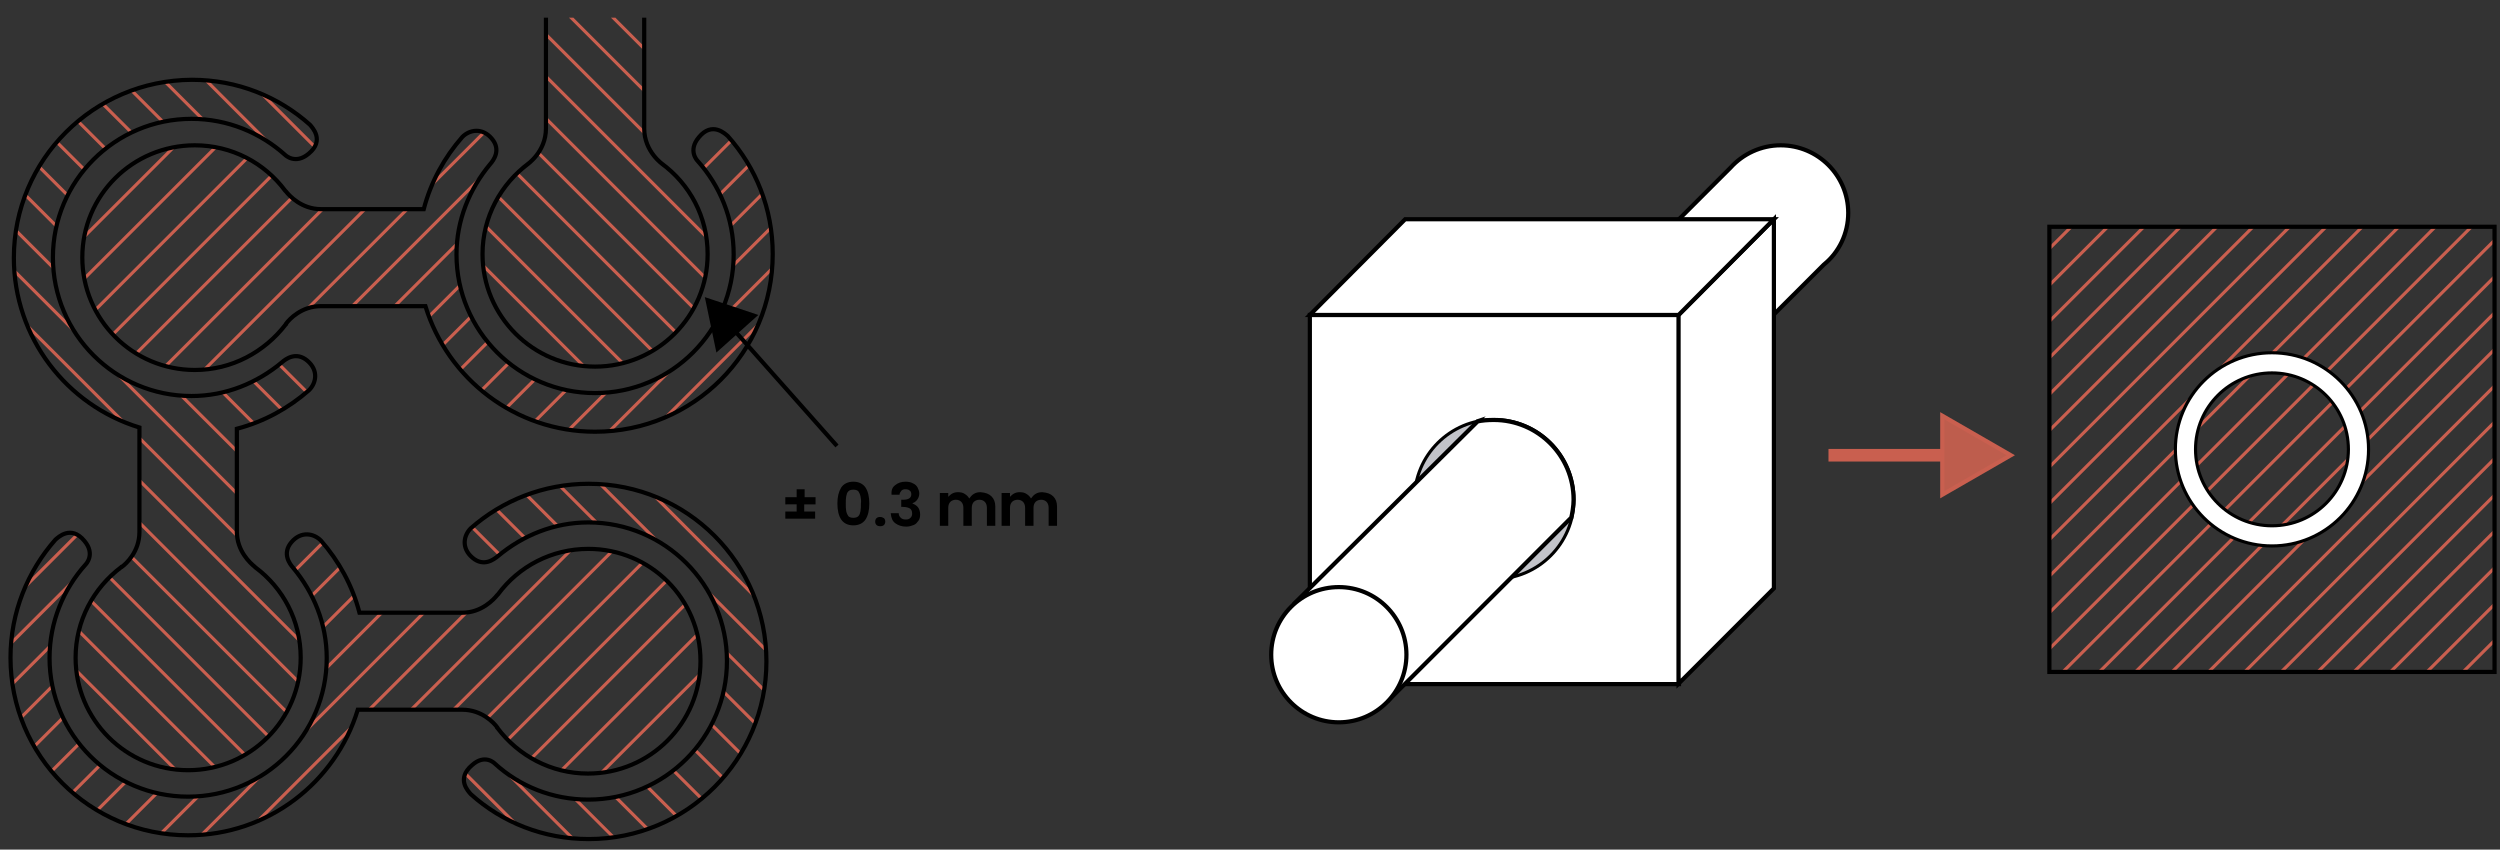 <?xml version="1.0" encoding="utf-8"?>
<!-- Generator: Adobe Illustrator 25.4.1, SVG Export Plug-In . SVG Version: 6.00 Build 0)  -->
<svg version="1.1" id="Capa_1" xmlns="http://www.w3.org/2000/svg" xmlns:xlink="http://www.w3.org/1999/xlink" x="0px" y="0px"
	 viewBox="0 0 595.3 202.3" style="enable-background:new 0 0 595.3 202.3;" xml:space="preserve">
<rect x="0" y="0" width="595.3" height="202.3" fill="#333333" stroke="none"/>
<style type="text/css">
	.st0{clip-path:url(#SVGID_00000069358220110584733140000001741457665763537567_);}
	.st1{fill:none;stroke:#CA5F4F;stroke-width:0.75;stroke-miterlimit:10;}
	.st2{fill:none;stroke:#000000;stroke-miterlimit:10;}
	.st3{clip-path:url(#SVGID_00000004514995511669126970000015694124287722528647_);}
	.st4{clip-path:url(#SVGID_00000006704034265637760660000006866449920492050059_);}
	.st5{clip-path:url(#SVGID_00000132072496996385056800000003197861716335986054_);}
	
		.st6{clip-path:url(#SVGID_00000132769562931002172890000005291038975623958201_);fill:none;stroke:#CA5F4F;stroke-width:0.75;stroke-miterlimit:10;}
	
		.st7{clip-path:url(#SVGID_00000093880579622023587240000013067875975547684277_);fill:none;stroke:#CA5F4F;stroke-width:0.75;stroke-miterlimit:10;}
	
		.st8{clip-path:url(#SVGID_00000087378140426217723290000006439498579095965348_);fill:none;stroke:#CA5F4F;stroke-width:0.75;stroke-miterlimit:10;}
	
		.st9{clip-path:url(#SVGID_00000023976215693727046460000014388296837034404269_);fill:none;stroke:#CA5F4F;stroke-width:0.75;stroke-miterlimit:10;}
	
		.st10{clip-path:url(#SVGID_00000150782326953203178450000008072059582462643611_);fill:none;stroke:#CA5F4F;stroke-width:0.75;stroke-miterlimit:10;}
	
		.st11{clip-path:url(#SVGID_00000026154683991160667820000013260034642758612403_);fill:none;stroke:#CA5F4F;stroke-width:0.75;stroke-miterlimit:10;}
	
		.st12{clip-path:url(#SVGID_00000148625489795601509680000015806790538985124010_);fill:none;stroke:#CA5F4F;stroke-width:0.75;stroke-miterlimit:10;}
	
		.st13{clip-path:url(#SVGID_00000017512344582411320430000012405195101733262976_);fill:none;stroke:#CA5F4F;stroke-width:0.75;stroke-miterlimit:10;}
	
		.st14{clip-path:url(#SVGID_00000022534532701457768950000014469602446393550227_);fill:none;stroke:#CA5F4F;stroke-width:0.75;stroke-miterlimit:10;}
	
		.st15{clip-path:url(#SVGID_00000128459441420650479700000009857719260604608689_);fill:none;stroke:#CA5F4F;stroke-width:0.75;stroke-miterlimit:10;}
	.st16{stroke:#000000;stroke-miterlimit:10;}
	.st17{clip-path:url(#SVGID_00000113338822359990573250000014973443888935147652_);}
	.st18{fill:#FFFFFF;stroke:#000000;stroke-width:0.75;stroke-miterlimit:10;}
	.st19{enable-background:new    ;}
	.st20{fill:#FFFFFF;stroke:#000000;stroke-miterlimit:10;}
	.st21{fill:#C2C3C9;stroke:#000000;stroke-width:0.75;stroke-miterlimit:10;}
	.st22{fill:none;stroke:#C95F4F;stroke-width:3;stroke-miterlimit:10;}
	.st23{fill:#BE5D4D;stroke:#C95F4F;stroke-miterlimit:10;}
</style>
<g>
	<g>
		<g>
			<g>
				<g>
					<defs>
						<path id="SVGID_00000075861632254155988830000010273364984803316356_" d="M117.8,181.8c5.9,5.4,13.7,8.6,22.3,8.6
							c18.2,0,33-14.8,33-33s-14.8-33-33-33c-8.2,0-15.6,3.1-21.5,8c-1,0.8-3.4,2.7-6.1,0.4s-2.1-5.3-0.4-7
							c7.5-6.6,17.3-10.6,28.1-10.6c23.4,0,42.3,18.9,42.3,42.3s-18.9,42.3-42.3,42.3c-10.8,0-20.7-4-28.1-10.7
							c-0.5-0.6-3.6-3.6,0.3-6.9C115.5,179.4,117.8,181.8,117.8,181.8z"/>
					</defs>
					<clipPath id="SVGID_00000038412528957792359570000010432647681677898881_">
						<use xlink:href="#SVGID_00000075861632254155988830000010273364984803316356_"  style="overflow:visible;"/>
					</clipPath>
					<g style="clip-path:url(#SVGID_00000038412528957792359570000010432647681677898881_);">
						<line class="st1" x1="104.5" y1="6.5" x2="179.9" y2="81.9"/>
						<line class="st1" x1="105.1" y1="17.1" x2="180.5" y2="92.5"/>
						<line class="st1" x1="105.6" y1="27.7" x2="181.1" y2="103.1"/>
						<line class="st1" x1="106.2" y1="38.3" x2="181.6" y2="113.7"/>
						<line class="st1" x1="106.8" y1="48.9" x2="182.2" y2="124.3"/>
						<line class="st1" x1="107.3" y1="59.5" x2="182.7" y2="134.9"/>
						<line class="st1" x1="107.9" y1="70.1" x2="183.3" y2="145.6"/>
						<line class="st1" x1="108.4" y1="80.7" x2="183.8" y2="156.2"/>
						<line class="st1" x1="109" y1="91.4" x2="184.4" y2="166.8"/>
						<line class="st1" x1="109.5" y1="102" x2="185" y2="177.4"/>
						<line class="st1" x1="102" y1="105.1" x2="177.4" y2="180.5"/>
						<line class="st1" x1="102.6" y1="115.7" x2="178" y2="191.1"/>
						<line class="st1" x1="103.1" y1="126.3" x2="178.6" y2="201.7"/>
						<line class="st1" x1="103.7" y1="136.9" x2="179.1" y2="212.3"/>
						<line class="st1" x1="104.3" y1="147.5" x2="179.7" y2="222.9"/>
						<line class="st1" x1="104.8" y1="158.1" x2="180.2" y2="233.5"/>
						<line class="st1" x1="105.4" y1="168.7" x2="180.8" y2="244.1"/>
						<line class="st1" x1="105.9" y1="179.3" x2="181.3" y2="254.7"/>
						<line class="st1" x1="106.5" y1="189.9" x2="181.9" y2="265.4"/>
						<line class="st1" x1="107" y1="200.5" x2="182.5" y2="276"/>
					</g>
				</g>
			</g>
		</g>
		<g>
			<path id="SVGID_1_" class="st2" d="M117.8,181.8c5.9,5.4,13.7,8.6,22.3,8.6c18.2,0,33-14.8,33-33s-14.8-33-33-33
				c-8.2,0-15.6,3.1-21.5,8c-1,0.8-3.4,2.7-6.1,0.4s-2.1-5.3-0.4-7c7.5-6.6,17.3-10.6,28.1-10.6c23.4,0,42.3,18.9,42.3,42.3
				s-18.9,42.3-42.3,42.3c-10.8,0-20.7-4-28.1-10.7c-0.5-0.6-3.6-3.6,0.3-6.9C115.5,179.4,117.8,181.8,117.8,181.8z"/>
		</g>
	</g>
	<g>
		<g>
			<g>
				<g>
					<defs>
						<path id="SVGID_00000064312917011971798190000006415473684555836299_" d="M140.1,130.7c-8.8,0-16.6,4.2-21.5,10.8l-0.1,0.1
							c0,0,0,0-0.1,0.1l0,0c-0.8,1-3.7,4.2-8.3,4.2c-4.5,0-19.2,0-24.5,0c-1.7-6.5-4.9-12.3-9.2-17.2c-1.7-1.7-4.7-2.3-7,0.4
							s-0.4,5.2,0.4,6.1c4.9,5.9,8,13.3,8,21.5c0,18.2-14.8,33-33,33s-33-14.8-33-33c0-8.6,3.3-16.4,8.6-22.3c0,0,2.4-2.4-0.3-5.6
							c-3.2-3.9-6.3-0.8-6.9-0.3C6.6,136,2.5,145.8,2.5,156.6c0,23.4,18.9,42.3,42.3,42.3c19,0,35.1-12.6,40.4-29.9
							c4.8,0,20.3,0,24.9,0s7.5,3.1,8.3,4.2l0,0c0,0,0,0,0,0.1l0.1,0.1c4.9,6.5,12.7,10.8,21.5,10.8c14.8,0,26.8-12,26.8-26.8
							S154.9,130.7,140.1,130.7z"/>
					</defs>
					<clipPath id="SVGID_00000069387450417376222100000011267679806578796687_">
						<use xlink:href="#SVGID_00000064312917011971798190000006415473684555836299_"  style="overflow:visible;"/>
					</clipPath>
					<g style="clip-path:url(#SVGID_00000069387450417376222100000011267679806578796687_);">
						<line class="st1" x1="-66.8" y1="202.5" x2="8.6" y2="127.1"/>
						<line class="st1" x1="-56.2" y1="201.9" x2="19.2" y2="126.5"/>
						<line class="st1" x1="-45.6" y1="201.4" x2="29.8" y2="126"/>
						<line class="st1" x1="-35" y1="200.8" x2="40.4" y2="125.4"/>
						<line class="st1" x1="-24.4" y1="200.3" x2="51" y2="124.8"/>
						<line class="st1" x1="-13.8" y1="199.7" x2="61.6" y2="124.3"/>
						<line class="st1" x1="-3.2" y1="199.1" x2="72.3" y2="123.7"/>
						<line class="st1" x1="7.4" y1="198.6" x2="82.9" y2="123.2"/>
						<line class="st1" x1="18.1" y1="198" x2="93.5" y2="122.6"/>
						<line class="st1" x1="28.7" y1="197.5" x2="104.1" y2="122.1"/>
						<line class="st1" x1="31.8" y1="205" x2="107.2" y2="129.6"/>
						<line class="st1" x1="42.4" y1="204.4" x2="117.8" y2="129"/>
						<line class="st1" x1="53" y1="203.9" x2="128.4" y2="128.5"/>
						<line class="st1" x1="63.6" y1="203.3" x2="139" y2="127.9"/>
						<line class="st1" x1="74.2" y1="202.8" x2="149.6" y2="127.4"/>
						<line class="st1" x1="84.8" y1="202.2" x2="160.2" y2="126.8"/>
						<line class="st1" x1="95.4" y1="201.7" x2="170.8" y2="126.2"/>
						<line class="st1" x1="106" y1="201.1" x2="181.4" y2="125.7"/>
						<line class="st1" x1="116.6" y1="200.5" x2="192.1" y2="125.1"/>
						<line class="st1" x1="127.2" y1="200" x2="202.7" y2="124.6"/>
					</g>
				</g>
			</g>
		</g>
		<g>
			<path id="SVGID_3_" class="st2" d="M140.1,130.7c-8.8,0-16.6,4.2-21.5,10.8l-0.1,0.1c0,0,0,0-0.1,0.1l0,0c-0.8,1-3.7,4.2-8.3,4.2
				c-4.5,0-19.2,0-24.5,0c-1.7-6.5-4.9-12.3-9.2-17.2c-1.7-1.7-4.7-2.3-7,0.4s-0.4,5.2,0.4,6.1c4.9,5.9,8,13.3,8,21.5
				c0,18.2-14.8,33-33,33s-33-14.8-33-33c0-8.6,3.3-16.4,8.6-22.3c0,0,2.4-2.4-0.3-5.6c-3.2-3.9-6.3-0.8-6.9-0.3
				C6.6,136,2.5,145.8,2.5,156.6c0,23.4,18.9,42.3,42.3,42.3c19,0,35.1-12.6,40.4-29.9c4.8,0,20.3,0,24.9,0s7.5,3.1,8.3,4.2l0,0
				c0,0,0,0,0,0.1l0.1,0.1c4.9,6.5,12.7,10.8,21.5,10.8c14.8,0,26.8-12,26.8-26.8S154.9,130.7,140.1,130.7z"/>
		</g>
	</g>
	<g>
		<g>
			<g>
				<g>
					<defs>
						<path id="SVGID_00000162338378059823565220000008919353444226144654_" d="M46.4,34.6c8.8,0,16.6,4.2,21.5,10.8l0.1,0.1
							c0,0,0,0,0.1,0.1l0,0c0.8,1,3.7,4.2,8.3,4.2c4.5,0,19.2,0,24.5,0c1.7-6.5,4.9-12.3,9.2-17.2c1.7-1.7,4.7-2.3,7,0.4
							s0.4,5.2-0.4,6.1c-4.9,5.9-8,13.3-8,21.5c0,18.2,14.8,33,33,33s33-14.8,33-33c0-8.6-3.3-16.4-8.6-22.3c0,0-2.4-2.4,0.3-5.6
							c3.2-3.9,6.3-0.8,6.9-0.3C180,39.9,184,49.7,184,60.5c0,23.4-18.9,42.3-42.3,42.3c-19,0-35.1-12.6-40.4-29.9
							c-4.8,0-20.3,0-24.9,0c-4.6,0-7.5,3.1-8.3,4.2l0,0c0,0,0,0,0,0.1L68,77.3c-5,6.5-12.8,10.8-21.6,10.8
							c-14.8,0-26.8-12-26.8-26.8S31.6,34.6,46.4,34.6z"/>
					</defs>
					<clipPath id="SVGID_00000180352980298651334450000005505996484288890012_">
						<use xlink:href="#SVGID_00000162338378059823565220000008919353444226144654_"  style="overflow:visible;"/>
					</clipPath>
					<g style="clip-path:url(#SVGID_00000180352980298651334450000005505996484288890012_);">
						<line class="st1" x1="-30" y1="106.4" x2="45.4" y2="31"/>
						<line class="st1" x1="-19.4" y1="105.8" x2="56" y2="30.4"/>
						<line class="st1" x1="-8.8" y1="105.3" x2="66.6" y2="29.9"/>
						<line class="st1" x1="1.8" y1="104.7" x2="77.2" y2="29.3"/>
						<line class="st1" x1="12.4" y1="104.2" x2="87.8" y2="28.8"/>
						<line class="st1" x1="23" y1="103.6" x2="98.4" y2="28.2"/>
						<line class="st1" x1="33.6" y1="103.1" x2="109.1" y2="27.6"/>
						<line class="st1" x1="44.2" y1="102.5" x2="119.7" y2="27.1"/>
						<line class="st1" x1="54.9" y1="101.9" x2="130.3" y2="26.5"/>
						<line class="st1" x1="65.5" y1="101.4" x2="140.9" y2="26"/>
						<line class="st1" x1="68.6" y1="108.9" x2="144" y2="33.5"/>
						<line class="st1" x1="79.2" y1="108.4" x2="154.6" y2="32.9"/>
						<line class="st1" x1="89.8" y1="107.8" x2="165.2" y2="32.4"/>
						<line class="st1" x1="100.4" y1="107.2" x2="175.8" y2="31.8"/>
						<line class="st1" x1="111" y1="106.7" x2="186.4" y2="31.3"/>
						<line class="st1" x1="121.6" y1="106.1" x2="197" y2="30.7"/>
						<line class="st1" x1="132.2" y1="105.6" x2="207.6" y2="30.2"/>
						<line class="st1" x1="142.8" y1="105" x2="218.2" y2="29.6"/>
						<line class="st1" x1="153.4" y1="104.5" x2="228.9" y2="29"/>
						<line class="st1" x1="164" y1="103.9" x2="239.5" y2="28.5"/>
					</g>
				</g>
			</g>
		</g>
		<g>
			<path id="SVGID_5_" class="st2" d="M46.4,34.6c8.8,0,16.6,4.2,21.5,10.8l0.1,0.1c0,0,0,0,0.1,0.1l0,0c0.8,1,3.7,4.2,8.3,4.2
				c4.5,0,19.2,0,24.5,0c1.7-6.5,4.9-12.3,9.2-17.2c1.7-1.7,4.7-2.3,7,0.4s0.4,5.2-0.4,6.1c-4.9,5.9-8,13.3-8,21.5
				c0,18.2,14.8,33,33,33s33-14.8,33-33c0-8.6-3.3-16.4-8.6-22.3c0,0-2.4-2.4,0.3-5.6c3.2-3.9,6.3-0.8,6.9-0.3
				C180,39.9,184,49.7,184,60.5c0,23.4-18.9,42.3-42.3,42.3c-19,0-35.1-12.6-40.4-29.9c-4.8,0-20.3,0-24.9,0c-4.6,0-7.5,3.1-8.3,4.2
				l0,0c0,0,0,0,0,0.1L68,77.3c-5,6.5-12.8,10.8-21.6,10.8c-14.8,0-26.8-12-26.8-26.8S31.6,34.6,46.4,34.6z"/>
		</g>
	</g>
	<g>
		<g>
			<g>
				<g>
					<defs>
						<path id="SVGID_00000005233199255251426870000002040613931683508668_" d="M71.6,156.6c0-8.8-4.2-16.6-10.8-21.5l-0.1-0.1
							c0,0,0,0-0.1-0.1l0,0c-1-0.8-4.2-3.7-4.2-8.3c0-4.5,0-19.2,0-24.5c6.5-1.7,12.3-4.9,17.2-9.2c1.7-1.7,2.3-4.7-0.4-7
							c-2.7-2.3-5.2-0.4-6.1,0.4c-5.9,4.9-13.3,8-21.5,8c-18.2,0-33-14.8-33-33s14.8-33,33-33c8.6,0,16.4,3.3,22.3,8.6
							c0,0,2.4,2.4,5.6-0.3c3.9-3.2,0.8-6.3,0.3-6.9C66.3,23,56.5,19,45.7,19C22.3,19.1,3.3,38,3.3,61.4c0,19,12.6,35.1,29.9,40.4
							c0,4.8,0,20.3,0,24.9s-3.1,7.5-4.2,8.3l0,0c0,0,0,0-0.1,0l-0.1,0.1C22.3,140,18,147.8,18,156.6c0,14.8,12,26.8,26.8,26.8
							S71.6,171.4,71.6,156.6z"/>
					</defs>
					<clipPath id="SVGID_00000085212718963031724650000015071424367503878335_">
						<use xlink:href="#SVGID_00000005233199255251426870000002040613931683508668_"  style="overflow:visible;"/>
					</clipPath>
					<g style="clip-path:url(#SVGID_00000085212718963031724650000015071424367503878335_);">
						<line class="st1" x1="-0.2" y1="-50.3" x2="75.2" y2="25.1"/>
						<line class="st1" x1="0.3" y1="-39.7" x2="75.7" y2="35.7"/>
						<line class="st1" x1="0.9" y1="-29.1" x2="76.3" y2="46.4"/>
						<line class="st1" x1="1.4" y1="-18.5" x2="76.8" y2="57"/>
						<line class="st1" x1="2" y1="-7.8" x2="77.4" y2="67.6"/>
						<line class="st1" x1="2.5" y1="2.8" x2="78" y2="78.2"/>
						<line class="st1" x1="3.1" y1="13.4" x2="78.5" y2="88.8"/>
						<line class="st1" x1="3.7" y1="24" x2="79.1" y2="99.4"/>
						<line class="st1" x1="4.2" y1="34.6" x2="79.6" y2="110"/>
						<line class="st1" x1="4.8" y1="45.2" x2="80.2" y2="120.6"/>
						<line class="st1" x1="-2.8" y1="48.3" x2="72.7" y2="123.7"/>
						<line class="st1" x1="-2.2" y1="58.9" x2="73.2" y2="134.3"/>
						<line class="st1" x1="-1.6" y1="69.5" x2="73.8" y2="144.9"/>
						<line class="st1" x1="-1.1" y1="80.1" x2="74.3" y2="155.5"/>
						<line class="st1" x1="-0.5" y1="90.7" x2="74.9" y2="166.2"/>
						<line class="st1" x1="0" y1="101.3" x2="75.5" y2="176.8"/>
						<line class="st1" x1="0.6" y1="112" x2="76" y2="187.4"/>
						<line class="st1" x1="1.2" y1="122.6" x2="76.6" y2="198"/>
						<line class="st1" x1="1.7" y1="133.2" x2="77.1" y2="208.6"/>
						<line class="st1" x1="2.3" y1="143.8" x2="77.7" y2="219.2"/>
					</g>
				</g>
			</g>
		</g>
		<g>
			<path id="SVGID_7_" class="st2" d="M71.6,156.6c0-8.8-4.2-16.6-10.8-21.5l-0.1-0.1c0,0,0,0-0.1-0.1l0,0c-1-0.8-4.2-3.7-4.2-8.3
				c0-4.5,0-19.2,0-24.5c6.5-1.7,12.3-4.9,17.2-9.2c1.7-1.7,2.3-4.7-0.4-7c-2.7-2.3-5.2-0.4-6.1,0.4c-5.9,4.9-13.3,8-21.5,8
				c-18.2,0-33-14.8-33-33s14.8-33,33-33c8.6,0,16.4,3.3,22.3,8.6c0,0,2.4,2.4,5.6-0.3c3.9-3.2,0.8-6.3,0.3-6.9
				C66.3,23,56.5,19,45.7,19C22.3,19.1,3.3,38,3.3,61.4c0,19,12.6,35.1,29.9,40.4c0,4.8,0,20.3,0,24.9s-3.1,7.5-4.2,8.3l0,0
				c0,0,0,0-0.1,0l-0.1,0.1C22.3,140,18,147.8,18,156.6c0,14.8,12,26.8,26.8,26.8S71.6,171.4,71.6,156.6z"/>
		</g>
	</g>
	<g>
		<g>
			<g>
				<g>
					<defs>
						<path id="SVGID_00000048483022519596355370000012614688870697217722_" d="M130,4.2c0,0,0,20.8,0,26.4s-4.5,8.6-4.5,8.6
							l0.4-0.3c-6.6,4.9-11,12.7-11,21.6c0,14.8,12,26.8,26.8,26.8s26.8-12,26.8-26.8c0-8.9-4.3-16.7-11-21.6l0.4,0.3
							c0,0-4.5-3-4.5-8.6s0-26.4,0-26.4"/>
					</defs>
					<clipPath id="SVGID_00000061440743812830644200000016717193330142601625_">
						<use xlink:href="#SVGID_00000048483022519596355370000012614688870697217722_"  style="overflow:visible;"/>
					</clipPath>
					
						<line style="clip-path:url(#SVGID_00000061440743812830644200000016717193330142601625_);fill:none;stroke:#CA5F4F;stroke-width:0.75;stroke-miterlimit:10;" x1="110" y1="-31.8" x2="177.5" y2="35.7"/>
				</g>
			</g>
		</g>
		<g>
			<g>
				<g>
					<defs>
						<path id="SVGID_00000059303929502443276810000002988235469967746481_" d="M130,4.2c0,0,0,20.8,0,26.4s-4.5,8.6-4.5,8.6
							l0.4-0.3c-6.6,4.9-11,12.7-11,21.6c0,14.8,12,26.8,26.8,26.8s26.8-12,26.8-26.8c0-8.9-4.3-16.7-11-21.6l0.4,0.3
							c0,0-4.5-3-4.5-8.6s0-26.4,0-26.4"/>
					</defs>
					<clipPath id="SVGID_00000166650478975980632660000008919615113394224825_">
						<use xlink:href="#SVGID_00000059303929502443276810000002988235469967746481_"  style="overflow:visible;"/>
					</clipPath>
					
						<line style="clip-path:url(#SVGID_00000166650478975980632660000008919615113394224825_);fill:none;stroke:#CA5F4F;stroke-width:0.75;stroke-miterlimit:10;" x1="110" y1="-21.8" x2="177.5" y2="45.7"/>
				</g>
			</g>
		</g>
		<g>
			<g>
				<g>
					<defs>
						<path id="SVGID_00000085951750948629211860000001408468123625343156_" d="M130,4.2c0,0,0,20.8,0,26.4s-4.5,8.6-4.5,8.6
							l0.4-0.3c-6.6,4.9-11,12.7-11,21.6c0,14.8,12,26.8,26.8,26.8s26.8-12,26.8-26.8c0-8.9-4.3-16.7-11-21.6l0.4,0.3
							c0,0-4.5-3-4.5-8.6s0-26.4,0-26.4"/>
					</defs>
					<clipPath id="SVGID_00000057833485424184037660000012852235165263738533_">
						<use xlink:href="#SVGID_00000085951750948629211860000001408468123625343156_"  style="overflow:visible;"/>
					</clipPath>
					
						<line style="clip-path:url(#SVGID_00000057833485424184037660000012852235165263738533_);fill:none;stroke:#CA5F4F;stroke-width:0.75;stroke-miterlimit:10;" x1="110" y1="-11.8" x2="177.5" y2="55.7"/>
				</g>
			</g>
		</g>
		<g>
			<g>
				<g>
					<defs>
						<path id="SVGID_00000050643275259337009760000005214942112595020436_" d="M130,4.2c0,0,0,20.8,0,26.4s-4.5,8.6-4.5,8.6
							l0.4-0.3c-6.6,4.9-11,12.7-11,21.6c0,14.8,12,26.8,26.8,26.8s26.8-12,26.8-26.8c0-8.9-4.3-16.7-11-21.6l0.4,0.3
							c0,0-4.5-3-4.5-8.6s0-26.4,0-26.4"/>
					</defs>
					<clipPath id="SVGID_00000182519999415455614620000010108799922470564793_">
						<use xlink:href="#SVGID_00000050643275259337009760000005214942112595020436_"  style="overflow:visible;"/>
					</clipPath>
					
						<line style="clip-path:url(#SVGID_00000182519999415455614620000010108799922470564793_);fill:none;stroke:#CA5F4F;stroke-width:0.75;stroke-miterlimit:10;" x1="110" y1="-1.8" x2="177.5" y2="65.7"/>
				</g>
			</g>
		</g>
		<g>
			<g>
				<g>
					<defs>
						<path id="SVGID_00000109709947326970776920000014411629982016101051_" d="M130,4.2c0,0,0,20.8,0,26.4s-4.5,8.6-4.5,8.6
							l0.4-0.3c-6.6,4.9-11,12.7-11,21.6c0,14.8,12,26.8,26.8,26.8s26.8-12,26.8-26.8c0-8.9-4.3-16.7-11-21.6l0.4,0.3
							c0,0-4.5-3-4.5-8.6s0-26.4,0-26.4"/>
					</defs>
					<clipPath id="SVGID_00000008838631331896722940000003609908067511757499_">
						<use xlink:href="#SVGID_00000109709947326970776920000014411629982016101051_"  style="overflow:visible;"/>
					</clipPath>
					
						<line style="clip-path:url(#SVGID_00000008838631331896722940000003609908067511757499_);fill:none;stroke:#CA5F4F;stroke-width:0.75;stroke-miterlimit:10;" x1="110" y1="8.2" x2="177.5" y2="75.7"/>
				</g>
			</g>
		</g>
		<g>
			<g>
				<g>
					<defs>
						<path id="SVGID_00000096749389143682666760000013601533653051392911_" d="M130,4.2c0,0,0,20.8,0,26.4s-4.5,8.6-4.5,8.6
							l0.4-0.3c-6.6,4.9-11,12.7-11,21.6c0,14.8,12,26.8,26.8,26.8s26.8-12,26.8-26.8c0-8.9-4.3-16.7-11-21.6l0.4,0.3
							c0,0-4.5-3-4.5-8.6s0-26.4,0-26.4"/>
					</defs>
					<clipPath id="SVGID_00000125576446638349031150000018058868130422189236_">
						<use xlink:href="#SVGID_00000096749389143682666760000013601533653051392911_"  style="overflow:visible;"/>
					</clipPath>
					
						<line style="clip-path:url(#SVGID_00000125576446638349031150000018058868130422189236_);fill:none;stroke:#CA5F4F;stroke-width:0.75;stroke-miterlimit:10;" x1="110" y1="18.2" x2="177.5" y2="85.7"/>
				</g>
			</g>
		</g>
		<g>
			<g>
				<g>
					<defs>
						<path id="SVGID_00000021081866561531624090000016791486286466233271_" d="M130,4.2c0,0,0,20.8,0,26.4s-4.5,8.6-4.5,8.6
							l0.4-0.3c-6.6,4.9-11,12.7-11,21.6c0,14.8,12,26.8,26.8,26.8s26.8-12,26.8-26.8c0-8.9-4.3-16.7-11-21.6l0.4,0.3
							c0,0-4.5-3-4.5-8.6s0-26.4,0-26.4"/>
					</defs>
					<clipPath id="SVGID_00000051381226596039347370000003090980965409811862_">
						<use xlink:href="#SVGID_00000021081866561531624090000016791486286466233271_"  style="overflow:visible;"/>
					</clipPath>
					
						<line style="clip-path:url(#SVGID_00000051381226596039347370000003090980965409811862_);fill:none;stroke:#CA5F4F;stroke-width:0.75;stroke-miterlimit:10;" x1="110" y1="28.2" x2="177.5" y2="95.7"/>
				</g>
			</g>
		</g>
		<g>
			<g>
				<g>
					<defs>
						<path id="SVGID_00000147919524368816232910000005308664627749758603_" d="M130,4.2c0,0,0,20.8,0,26.4s-4.5,8.6-4.5,8.6
							l0.4-0.3c-6.6,4.9-11,12.7-11,21.6c0,14.8,12,26.8,26.8,26.8s26.8-12,26.8-26.8c0-8.9-4.3-16.7-11-21.6l0.4,0.3
							c0,0-4.5-3-4.5-8.6s0-26.4,0-26.4"/>
					</defs>
					<clipPath id="SVGID_00000093138322530974934910000001555157061157088922_">
						<use xlink:href="#SVGID_00000147919524368816232910000005308664627749758603_"  style="overflow:visible;"/>
					</clipPath>
					
						<line style="clip-path:url(#SVGID_00000093138322530974934910000001555157061157088922_);fill:none;stroke:#CA5F4F;stroke-width:0.75;stroke-miterlimit:10;" x1="110" y1="38.2" x2="177.5" y2="105.7"/>
				</g>
			</g>
		</g>
		<g>
			<g>
				<g>
					<defs>
						<path id="SVGID_00000040533967658909216290000016154184097347117726_" d="M130,4.2c0,0,0,20.8,0,26.4s-4.5,8.6-4.5,8.6
							l0.4-0.3c-6.6,4.9-11,12.7-11,21.6c0,14.8,12,26.8,26.8,26.8s26.8-12,26.8-26.8c0-8.9-4.3-16.7-11-21.6l0.4,0.3
							c0,0-4.5-3-4.5-8.6s0-26.4,0-26.4"/>
					</defs>
					<clipPath id="SVGID_00000008144527969179368350000017670726784693585835_">
						<use xlink:href="#SVGID_00000040533967658909216290000016154184097347117726_"  style="overflow:visible;"/>
					</clipPath>
					
						<line style="clip-path:url(#SVGID_00000008144527969179368350000017670726784693585835_);fill:none;stroke:#CA5F4F;stroke-width:0.75;stroke-miterlimit:10;" x1="110" y1="48.2" x2="177.5" y2="115.7"/>
				</g>
			</g>
		</g>
		<g>
			<g>
				<g>
					<defs>
						<path id="SVGID_00000132047999884119068730000003657608586040473735_" d="M130,4.2c0,0,0,20.8,0,26.4s-4.5,8.6-4.5,8.6
							l0.4-0.3c-6.6,4.9-11,12.7-11,21.6c0,14.8,12,26.8,26.8,26.8s26.8-12,26.8-26.8c0-8.9-4.3-16.7-11-21.6l0.4,0.3
							c0,0-4.5-3-4.5-8.6s0-26.4,0-26.4"/>
					</defs>
					<clipPath id="SVGID_00000053517404318225831670000000219480214986281346_">
						<use xlink:href="#SVGID_00000132047999884119068730000003657608586040473735_"  style="overflow:visible;"/>
					</clipPath>
					
						<line style="clip-path:url(#SVGID_00000053517404318225831670000000219480214986281346_);fill:none;stroke:#CA5F4F;stroke-width:0.75;stroke-miterlimit:10;" x1="110" y1="58.2" x2="177.5" y2="125.7"/>
				</g>
			</g>
		</g>
		<g>
			<path id="SVGID_9_" class="st2" d="M130,4.2c0,0,0,20.8,0,26.4s-4.5,8.6-4.5,8.6l0.4-0.3c-6.6,4.9-11,12.7-11,21.6
				c0,14.8,12,26.8,26.8,26.8s26.8-12,26.8-26.8c0-8.9-4.3-16.7-11-21.6l0.4,0.3c0,0-4.5-3-4.5-8.6s0-26.4,0-26.4"/>
		</g>
	</g>
	<g>
		<line class="st2" x1="199.3" y1="106.2" x2="172.4" y2="75.9"/>
		<polygon class="st16" points="168.5,71.5 170.9,83 179.6,75.2 		"/>
	</g>
	<g>
		<g>
			<g>
				<g>
					<defs>
						<rect id="SVGID_00000162322823860283553680000005111401407471235996_" x="488" y="54" width="106" height="106"/>
					</defs>
					<clipPath id="SVGID_00000176018513460993676900000012311852152405763221_">
						<use xlink:href="#SVGID_00000162322823860283553680000005111401407471235996_"  style="overflow:visible;"/>
					</clipPath>
					<g style="clip-path:url(#SVGID_00000176018513460993676900000012311852152405763221_);">
						<line class="st1" x1="372.5" y1="166" x2="493.5" y2="45"/>
						<line class="st1" x1="381.2" y1="166" x2="502.2" y2="45"/>
						<line class="st1" x1="389.9" y1="166" x2="510.9" y2="45"/>
						<line class="st1" x1="398.5" y1="166" x2="519.5" y2="45"/>
						<line class="st1" x1="407.2" y1="166" x2="528.2" y2="45"/>
						<line class="st1" x1="415.9" y1="166" x2="536.9" y2="45"/>
						<line class="st1" x1="424.5" y1="166" x2="545.5" y2="45"/>
						<line class="st1" x1="433.2" y1="166" x2="554.2" y2="45"/>
						<line class="st1" x1="441.9" y1="166" x2="562.9" y2="45"/>
						<line class="st1" x1="450.5" y1="166" x2="571.5" y2="45"/>
						<line class="st1" x1="459.2" y1="166" x2="580.2" y2="45"/>
						<line class="st1" x1="467.9" y1="166" x2="588.9" y2="45"/>
						<line class="st1" x1="476.5" y1="166" x2="597.5" y2="45"/>
						<line class="st1" x1="485.2" y1="166" x2="606.2" y2="45"/>
						<line class="st1" x1="493.9" y1="166" x2="614.9" y2="45"/>
						<line class="st1" x1="502.5" y1="166" x2="623.5" y2="45"/>
						<line class="st1" x1="511.2" y1="166" x2="632.2" y2="45"/>
						<line class="st1" x1="519.9" y1="166" x2="640.9" y2="45"/>
						<line class="st1" x1="528.5" y1="166" x2="649.5" y2="45"/>
						<line class="st1" x1="537.2" y1="166" x2="658.2" y2="45"/>
						<line class="st1" x1="545.9" y1="166" x2="666.9" y2="45"/>
						<line class="st1" x1="554.5" y1="166" x2="675.5" y2="45"/>
						<line class="st1" x1="563.2" y1="166" x2="684.2" y2="45"/>
						<line class="st1" x1="571.9" y1="166" x2="692.9" y2="45"/>
						<line class="st1" x1="580.5" y1="166" x2="701.5" y2="45"/>
					</g>
				</g>
			</g>
		</g>
		<g>
			<rect id="SVGID_11_" x="488" y="54" class="st2" width="106" height="106"/>
		</g>
	</g>
	<path class="st18" d="M541,84c-12.7,0-23,10.3-23,23s10.3,23,23,23s23-10.3,23-23S553.7,84,541,84z M541,125.2
		c-10,0-18.2-8.1-18.2-18.2c0-10,8.1-18.2,18.2-18.2c10,0,18.2,8.1,18.2,18.2C559.2,117,551.1,125.2,541,125.2z"/>
	<g class="st19">
		<path d="M191.5,120.1v1.7h2.6v1.7H187v-1.7h2.7v-1.7H187v-1.7h2.7v-1.9h1.9v1.9h2.6v1.7H191.5z"/>
		<path d="M200.3,116.1c0.6-0.9,1.6-1.4,2.9-1.4s2.3,0.5,2.9,1.4c0.6,0.9,0.9,2.2,0.9,3.8c0,1.6-0.3,2.9-0.9,3.8
			c-0.6,0.9-1.6,1.4-2.9,1.4s-2.3-0.5-2.9-1.4c-0.6-0.9-0.9-2.2-0.9-3.8C199.4,118.3,199.7,117.1,200.3,116.1z M204.9,118.2
			c-0.1-0.5-0.3-0.9-0.5-1.2c-0.3-0.3-0.7-0.4-1.2-0.4c-0.5,0-0.9,0.1-1.2,0.4c-0.3,0.3-0.4,0.7-0.5,1.2s-0.1,1.1-0.1,1.7
			c0,0.7,0,1.3,0.1,1.8c0.1,0.5,0.3,0.9,0.5,1.2c0.3,0.3,0.7,0.4,1.2,0.4c0.5,0,0.9-0.1,1.2-0.4c0.3-0.3,0.4-0.7,0.5-1.2
			c0.1-0.5,0.1-1.1,0.1-1.8C205.1,119.3,205,118.7,204.9,118.2z"/>
		<path d="M208.7,125c-0.2-0.2-0.3-0.5-0.3-0.8c0-0.3,0.1-0.6,0.3-0.8c0.2-0.2,0.5-0.3,0.9-0.3c0.3,0,0.6,0.1,0.9,0.3
			c0.2,0.2,0.3,0.5,0.3,0.8c0,0.3-0.1,0.6-0.3,0.8s-0.5,0.3-0.9,0.3C209.2,125.3,208.9,125.2,208.7,125z"/>
		<path d="M213.2,115.5c0.6-0.5,1.4-0.8,2.4-0.8c0.7,0,1.3,0.1,1.8,0.4c0.5,0.2,0.9,0.6,1.1,1c0.2,0.4,0.4,0.9,0.4,1.4
			c0,0.6-0.2,1.1-0.5,1.5c-0.3,0.4-0.7,0.7-1.1,0.8v0.1c0.5,0.2,1,0.5,1.3,0.9c0.3,0.4,0.5,1,0.5,1.7c0,0.6-0.1,1.1-0.4,1.5
			c-0.3,0.4-0.6,0.8-1.1,1c-0.5,0.2-1.1,0.4-1.8,0.4c-1.1,0-1.9-0.3-2.6-0.8c-0.7-0.5-1-1.3-1.1-2.4h1.9c0,0.5,0.2,0.8,0.5,1.1
			c0.3,0.3,0.7,0.4,1.2,0.4c0.5,0,0.8-0.1,1.1-0.4c0.3-0.3,0.4-0.6,0.4-1c0-0.6-0.2-1-0.5-1.2s-0.9-0.4-1.7-0.4h-0.4V119h0.4
			c1.3,0,2-0.4,2-1.3c0-0.4-0.1-0.7-0.4-0.9c-0.2-0.2-0.6-0.3-1-0.3c-0.4,0-0.8,0.1-1,0.4s-0.4,0.5-0.4,0.9h-1.9
			C212.2,116.7,212.5,116,213.2,115.5z"/>
		<path d="M236.1,118.2c0.6,0.6,0.9,1.4,0.9,2.4v4.6h-2v-4.3c0-0.6-0.2-1.1-0.5-1.4c-0.3-0.3-0.7-0.5-1.3-0.5c-0.5,0-1,0.2-1.3,0.5
			c-0.3,0.3-0.5,0.8-0.5,1.4v4.3h-2v-4.3c0-0.6-0.2-1.1-0.5-1.4c-0.3-0.3-0.7-0.5-1.3-0.5c-0.5,0-1,0.2-1.3,0.5
			c-0.3,0.3-0.5,0.8-0.5,1.4v4.3h-2v-7.8h2v0.9c0.3-0.3,0.6-0.6,1-0.8s0.8-0.3,1.3-0.3c0.6,0,1.2,0.1,1.6,0.4
			c0.5,0.3,0.8,0.6,1.1,1.1c0.3-0.4,0.6-0.8,1.1-1.1c0.5-0.3,1-0.4,1.6-0.4C234.7,117.3,235.5,117.6,236.1,118.2z"/>
		<path d="M250.8,118.2c0.6,0.6,0.9,1.4,0.9,2.4v4.6h-2v-4.3c0-0.6-0.2-1.1-0.5-1.4c-0.3-0.3-0.7-0.5-1.3-0.5c-0.5,0-1,0.2-1.3,0.5
			c-0.3,0.3-0.5,0.8-0.5,1.4v4.3h-2v-4.3c0-0.6-0.2-1.1-0.5-1.4c-0.3-0.3-0.7-0.5-1.3-0.5c-0.5,0-1,0.2-1.3,0.5
			c-0.3,0.3-0.5,0.8-0.5,1.4v4.3h-2v-7.8h2v0.9c0.3-0.3,0.6-0.6,1-0.8s0.8-0.3,1.3-0.3c0.6,0,1.2,0.1,1.6,0.4
			c0.5,0.3,0.8,0.6,1.1,1.1c0.3-0.4,0.6-0.8,1.1-1.1c0.5-0.3,1-0.4,1.6-0.4C249.4,117.3,250.2,117.6,250.8,118.2z"/>
	</g>
	<g>
		<g>
			<path class="st20" d="M440.1,50.7c0-8.9-7.2-16.1-16.1-16.1c-4.7,0-9,2.1-11.9,5.3l0,0l-43.5,43.5c-0.3,1.3-0.5,2.9-0.5,4.3
				c0,10.5,8.5,19,19,19c1.3,0,2.6-0.1,3.8-0.4L434.3,63l0,0C437.9,60.1,440.1,55.6,440.1,50.7z"/>
			<path class="st20" d="M368.5,83.4L368.5,83.4c0.1-0.1,0.1-0.2,0.1-0.3L368.5,83.4z"/>
			<path class="st20" d="M391.1,106.2c-0.1,0-0.2,0-0.3,0l0,0H391.1z"/>
		</g>
		<rect x="311.9" y="75" class="st20" width="87.9" height="87.9"/>
		<polygon class="st20" points="422.4,52.2 399.7,75 399.7,162.8 422.4,140.1 		"/>
		<polygon class="st20" points="422.4,52.2 334.6,52.2 311.9,75 399.7,75 		"/>
		<circle class="st21" cx="355.8" cy="118.9" r="19"/>
		<path class="st20" d="M374.3,123.1l-43.6,43.6l-22.3-23.2l43.5-43.2l-0.3,0.1c1.3-0.3,2.7-0.4,4.1-0.4c10.5,0,19,8.5,19,19
			c0,1.5-0.3,3.2-0.6,4.5"/>
		<circle class="st20" cx="318.8" cy="155.9" r="16.1"/>
	</g>
	<g>
		<line class="st22" x1="435.4" y1="108.4" x2="469.4" y2="108.4"/>
		<polygon class="st23" points="478.8,108.4 462.5,117.8 462.5,99 		"/>
	</g>
</g>
</svg>
